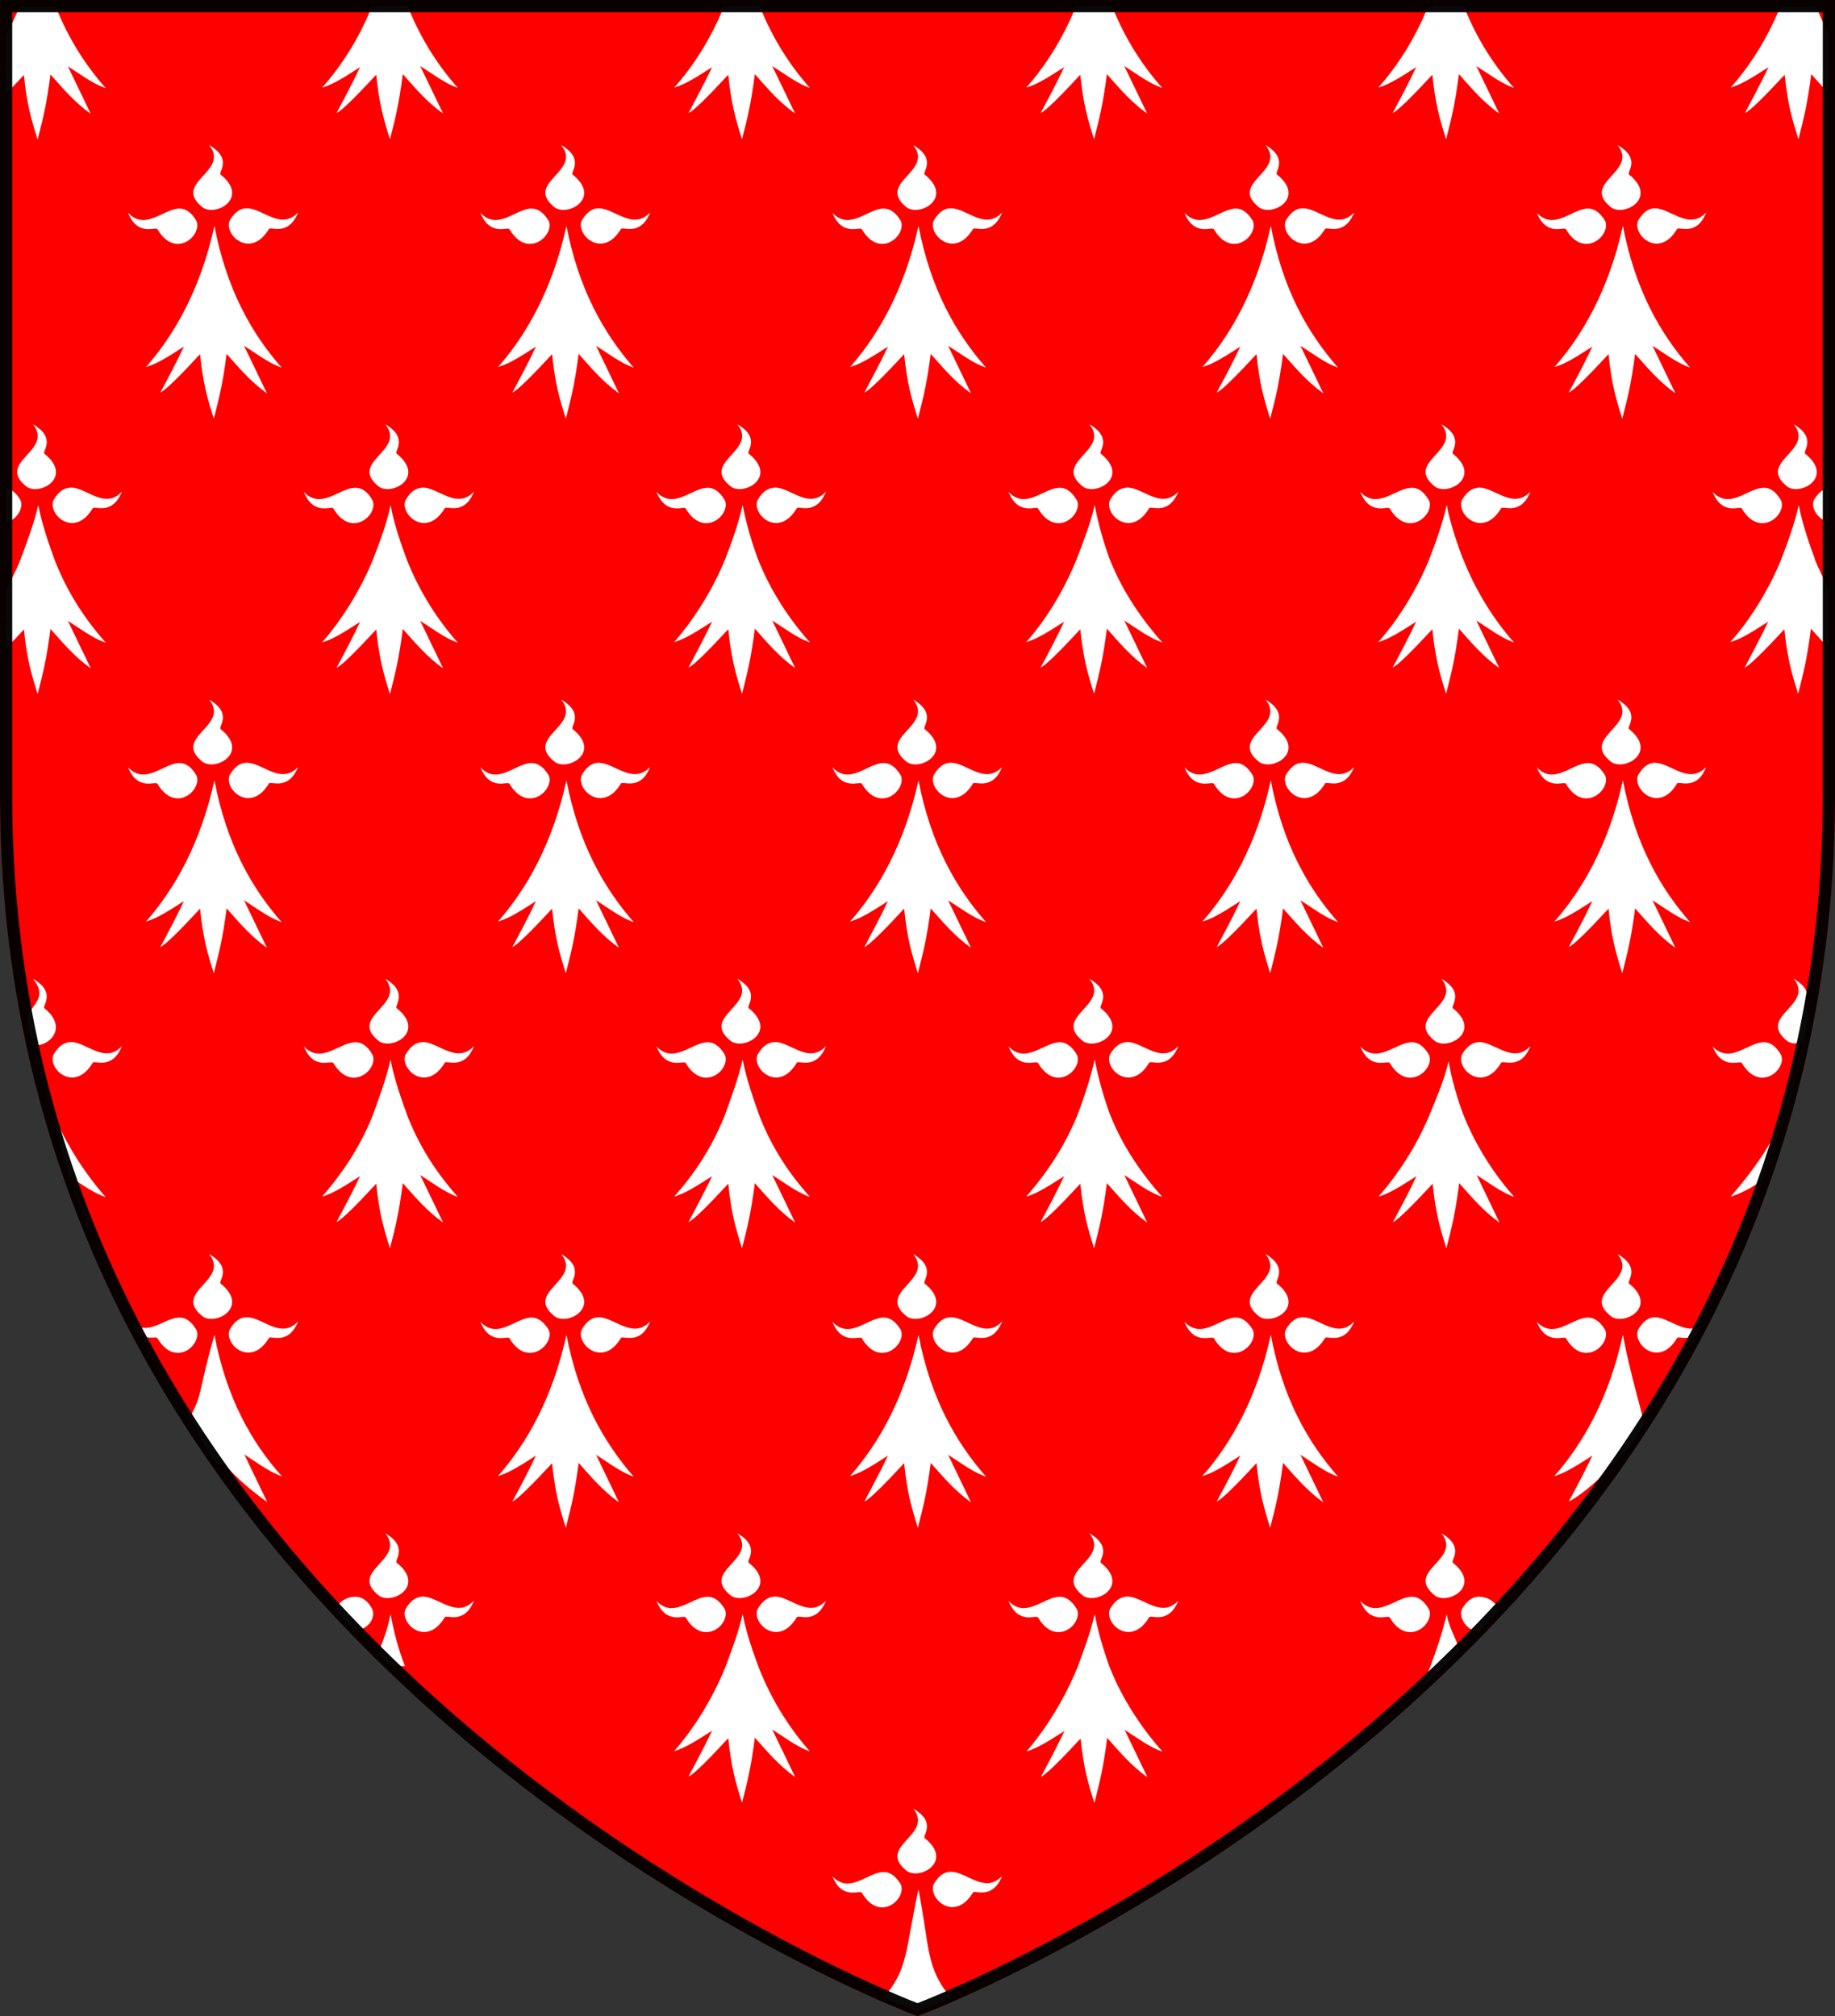 <?xml version="1.0" encoding="UTF-8" standalone="no"?>
<!-- Created with Inkscape (http://www.inkscape.org/) -->

<svg
   xmlns:dc="http://purl.org/dc/elements/1.1/"
   xmlns:cc="http://creativecommons.org/ns#"
   xmlns:rdf="http://www.w3.org/1999/02/22-rdf-syntax-ns#"
   xmlns:svg="http://www.w3.org/2000/svg"
   xmlns="http://www.w3.org/2000/svg"
   xmlns:sodipodi="http://sodipodi.sourceforge.net/DTD/sodipodi-0.dtd"
   xmlns:inkscape="http://www.inkscape.org/namespaces/inkscape"
   width="159.015mm"
   height="174.747mm"
   viewBox="0 0 159.015 174.747"
   version="1.1"
   id="svg5270"
   inkscape:version="0.92.4 (5da689c313, 2019-01-14)"
   sodipodi:docname="Gules ermined argent shield.svg">
  <rect x="0" y="0" width="159.015" height="174.747" fill="#333333" stroke="none"/>
  <defs
     id="defs5264" />
  <sodipodi:namedview
     id="base"
     pagecolor="#ffffff"
     bordercolor="#666666"
     borderopacity="1.0"
     inkscape:pageopacity="0.0"
     inkscape:pageshadow="2"
     inkscape:zoom="0.35"
     inkscape:cx="145.40799"
     inkscape:cy="180.92214"
     inkscape:document-units="mm"
     inkscape:current-layer="layer1"
     showgrid="false"
     fit-margin-top="0"
     fit-margin-left="0"
     fit-margin-right="0"
     fit-margin-bottom="0"
     inkscape:window-width="1387"
     inkscape:window-height="1466"
     inkscape:window-x="2231"
     inkscape:window-y="175"
     inkscape:window-maximized="0" />
  <g
     inkscape:label="Layer 1"
     inkscape:groupmode="layer"
     id="layer1"
     transform="translate(215.976,-21.955)">
    <path
       inkscape:connector-curvature="0"
       style="fill:#ff0000;fill-opacity:1;stroke:none;stroke-width:1.065;stroke-miterlimit:4;stroke-dasharray:none;stroke-opacity:0.964"
       id="path17-3-3-3-8-9"
       d="m -136.468,196.702 c 0,0 79.507,-29.897 79.507,-105.902 v -68.845 h -159.015 v 68.845 c 0,76.006 79.507,105.902 79.507,105.902 z"
       sodipodi:nodetypes="csccsc" />
    <path
       style="fill:#ffffff;fill-opacity:1;stroke:none;stroke-width:0.265;stroke-opacity:0"
       d="m -183.743,22.496 v 0.024 c -1.191,2.907 -2.699,5.208 -4.313,7.024 1.032,-0.291 2.17,-1.066 3.281,-1.768 -0.688,1.453 -1.35,2.689 -2.038,3.972 0.397,-0.145 1.693,-1.429 3.44,-3.318 0.265,2.592 0.635,3.827 1.191,5.595 0.45,-1.768 0.767,-2.955 1.111,-5.644 1.058,1.187 2.064,2.398 3.493,3.415 l -1.984,-4.118 c 1.032,0.654 2.169,1.526 3.254,1.889 -1.693,-1.914 -3.201,-4.215 -4.339,-7.073 z"
       id="path1125-5-0-6-6"
       inkscape:connector-curvature="0" />
    <path
       style="fill:#ffffff;fill-opacity:1;stroke:none;stroke-width:0.265;stroke-opacity:0"
       d="m -153.237,22.496 v 0.024 c -1.191,2.907 -2.699,5.208 -4.313,7.024 1.032,-0.291 2.17,-1.066 3.281,-1.768 -0.688,1.453 -1.376,2.689 -2.037,3.972 0.397,-0.145 1.693,-1.429 3.439,-3.318 0.265,2.592 0.635,3.827 1.191,5.595 0.45,-1.768 0.767,-2.955 1.111,-5.644 1.058,1.187 2.064,2.398 3.493,3.415 l -1.984,-4.118 c 1.032,0.654 2.169,1.526 3.254,1.889 -1.693,-1.914 -3.202,-4.215 -4.339,-7.073 z"
       id="path1123-69-1-4-4"
       inkscape:connector-curvature="0" />
    <path
       style="fill:#ffffff;fill-opacity:1;stroke:none;stroke-width:0.265;stroke-opacity:0"
       d="m -122.73,22.496 c -1.191,2.907 -2.699,5.232 -4.313,7.049 1.032,-0.291 2.17,-1.066 3.281,-1.768 -0.688,1.453 -1.349,2.689 -2.037,3.972 0.397,-0.145 1.693,-1.429 3.439,-3.318 0.265,2.592 0.635,3.827 1.191,5.595 0.45,-1.768 0.767,-2.955 1.111,-5.644 1.058,1.187 2.064,2.398 3.493,3.415 l -1.984,-4.118 c 1.032,0.654 2.17,1.526 3.281,1.889 -1.693,-1.914 -3.202,-4.215 -4.339,-7.073 z"
       id="path1121-1-7-8-3"
       inkscape:connector-curvature="0" />
    <path
       style="fill:#ffffff;fill-opacity:1;stroke:none;stroke-width:0.265;stroke-opacity:0"
       d="m -92.224,22.496 v 0.024 c -1.191,2.907 -2.699,5.208 -4.313,7.024 1.032,-0.291 2.17,-1.066 3.281,-1.768 -0.688,1.453 -1.349,2.689 -2.037,3.972 0.397,-0.145 1.693,-1.429 3.44,-3.318 0.265,2.592 0.635,3.827 1.191,5.595 0.45,-1.768 0.767,-2.955 1.111,-5.644 1.058,1.187 2.064,2.398 3.493,3.415 l -1.984,-4.118 c 1.032,0.654 2.169,1.526 3.254,1.889 -1.693,-1.914 -3.202,-4.215 -4.339,-7.073 z"
       id="path1119-4-2-8-7"
       inkscape:connector-curvature="0" />
    <path
       style="fill:#ffffff;fill-opacity:1;stroke:none;stroke-width:0.265;stroke-opacity:0"
       d="m -58.596,22.496 -3.095,0.024 c -1.191,2.907 -2.699,5.208 -4.313,7.024 1.032,-0.291 2.17,-1.066 3.281,-1.768 -0.688,1.453 -1.376,2.689 -2.037,3.972 0.397,-0.145 1.693,-1.429 3.439,-3.318 0.265,2.592 0.636,3.827 1.191,5.595 0.45,-1.768 0.767,-2.955 1.111,-5.644 0.503,0.557 0.979,1.114 1.508,1.671 v -2.325 l -0.026,-0.048 h 0.026 v -2.81 c -0.397,-0.751 -0.768,-1.55 -1.085,-2.373 z"
       id="path1117-7-7-3-5"
       inkscape:connector-curvature="0" />
    <path
       style="fill:#ffffff;fill-opacity:1;stroke:none;stroke-width:0.265;stroke-opacity:0"
       d="m -214.277,22.52 c -0.37,0.896 -0.767,1.744 -1.19,2.519 v 2.858 c 0.053,-0.049 0.106,-0.073 0.185,-0.121 -0.053,0.121 -0.106,0.242 -0.185,0.363 v 1.962 c 0.476,-0.484 0.979,-1.017 1.561,-1.647 0.265,2.592 0.635,3.827 1.191,5.595 0.45,-1.768 0.767,-2.955 1.111,-5.644 1.058,1.187 2.064,2.398 3.493,3.415 l -1.984,-4.118 c 1.032,0.654 2.169,1.526 3.28,1.89 -1.693,-1.914 -3.202,-4.215 -4.339,-7.073 z"
       id="path1115-9-2-0-6"
       inkscape:connector-curvature="0" />
    <path
       style="fill:#ffffff;fill-opacity:1;stroke:none;stroke-width:0.265;stroke-opacity:0"
       d="m -197.846,34.534 c 1.852,2.325 -3.334,3.246 -0.529,5.426 1.191,0.751 3.995,-0.872 1.534,-2.858 -0.318,-0.17 1.112,-1.332 -1.005,-2.567 z"
       id="path1113-5-7-3-3"
       inkscape:connector-curvature="0" />
    <path
       style="fill:#ffffff;fill-opacity:1;stroke:none;stroke-width:0.265;stroke-opacity:0"
       d="m -167.339,34.534 c 1.852,2.325 -3.334,3.246 -0.529,5.426 1.191,0.751 3.995,-0.872 1.534,-2.858 -0.318,-0.17 1.112,-1.332 -1.005,-2.567 z"
       id="path1111-7-4-0-8"
       inkscape:connector-curvature="0" />
    <path
       style="fill:#ffffff;fill-opacity:1;stroke:none;stroke-width:0.265;stroke-opacity:0"
       d="m -136.833,34.534 c 1.852,2.325 -3.334,3.246 -0.529,5.426 1.191,0.751 3.995,-0.872 1.534,-2.858 -0.318,-0.17 1.112,-1.332 -1.005,-2.567 z"
       id="path1109-9-0-3-3"
       inkscape:connector-curvature="0" />
    <path
       style="fill:#ffffff;fill-opacity:1;stroke:none;stroke-width:0.265;stroke-opacity:0"
       d="m -106.3,34.534 c 1.852,2.325 -3.334,3.246 -0.529,5.426 1.191,0.751 3.995,-0.872 1.534,-2.858 -0.344,-0.17 1.085,-1.332 -1.005,-2.567 z"
       id="path1107-0-2-6-7"
       inkscape:connector-curvature="0" />
    <path
       style="fill:#ffffff;fill-opacity:1;stroke:none;stroke-width:0.265;stroke-opacity:0"
       d="m -75.793,34.534 c 1.852,2.325 -3.334,3.246 -0.529,5.426 1.191,0.751 3.995,-0.872 1.534,-2.858 -0.318,-0.17 1.112,-1.332 -1.005,-2.567 z"
       id="path1105-5-0-3-8"
       inkscape:connector-curvature="0" />
    <path
       style="fill:#ffffff;fill-opacity:1;stroke:none;stroke-width:0.265;stroke-opacity:0"
       d="m -194.724,40.008 c -0.476,0.049 -0.926,0.339 -1.349,1.066 -0.529,1.235 1.799,3.367 3.387,0.751 0.106,-0.315 1.667,0.702 2.54,-1.454 -1.482,1.55 -2.99,-0.291 -4.366,-0.363 z"
       id="path1103-6-7-3-4"
       inkscape:connector-curvature="0" />
    <path
       style="fill:#ffffff;fill-opacity:1;stroke:none;stroke-width:0.265;stroke-opacity:0"
       d="m -164.217,40.008 c -0.476,0.049 -0.926,0.339 -1.349,1.066 -0.529,1.235 1.799,3.367 3.386,0.751 0.106,-0.315 1.693,0.702 2.54,-1.454 -1.482,1.55 -3.016,-0.291 -4.392,-0.363 z"
       id="path1101-4-4-1-1"
       inkscape:connector-curvature="0" />
    <path
       style="fill:#ffffff;fill-opacity:1;stroke:none;stroke-width:0.265;stroke-opacity:0"
       d="m -133.711,40.008 c -0.476,0.049 -0.925,0.339 -1.349,1.066 -0.529,1.235 1.799,3.367 3.386,0.751 0.106,-0.315 1.667,0.702 2.54,-1.454 -1.482,1.55 -2.99,-0.291 -4.366,-0.363 z"
       id="path1099-4-9-1-0"
       inkscape:connector-curvature="0" />
    <path
       style="fill:#ffffff;fill-opacity:1;stroke:none;stroke-width:0.265;stroke-opacity:0"
       d="m -103.204,40.008 c -0.476,0.049 -0.926,0.339 -1.349,1.066 -0.529,1.235 1.799,3.367 3.386,0.751 0.106,-0.315 1.667,0.702 2.54,-1.454 -1.482,1.55 -2.99,-0.291 -4.366,-0.363 z"
       id="path1097-3-3-2-0"
       inkscape:connector-curvature="0" />
    <path
       style="fill:#ffffff;fill-opacity:1;stroke:none;stroke-width:0.265;stroke-opacity:0"
       d="m -72.671,40.008 c -0.476,0.049 -0.926,0.339 -1.349,1.066 -0.529,1.235 1.799,3.367 3.36,0.751 0.106,-0.315 1.693,0.702 2.54,-1.454 -1.482,1.55 -3.016,-0.291 -4.392,-0.363 z"
       id="path1095-2-9-7-3"
       inkscape:connector-curvature="0" />
    <path
       style="fill:#ffffff;fill-opacity:1;stroke:none;stroke-width:0.265;stroke-opacity:0"
       d="m -200.491,40.032 c -1.376,0.073 -2.911,1.938 -4.392,0.363 0.873,2.156 2.434,1.115 2.567,1.454 1.561,2.616 3.889,0.484 3.36,-0.751 -0.476,-0.824 -1.005,-1.09 -1.534,-1.066 z"
       id="path1093-9-0-6-5"
       inkscape:connector-curvature="0" />
    <path
       style="fill:#ffffff;fill-opacity:1;stroke:none;stroke-width:0.265;stroke-opacity:0"
       d="m -169.985,40.032 c -1.376,0.073 -2.884,1.938 -4.366,0.363 0.873,2.156 2.434,1.115 2.539,1.454 1.561,2.616 3.916,0.484 3.387,-0.751 -0.503,-0.824 -1.031,-1.09 -1.561,-1.066 z"
       id="path1091-6-5-9-5"
       inkscape:connector-curvature="0" />
    <path
       style="fill:#ffffff;fill-opacity:1;stroke:none;stroke-width:0.265;stroke-opacity:0"
       d="m -139.479,40.032 c -1.376,0.073 -2.884,1.938 -4.366,0.363 0.873,2.156 2.434,1.115 2.567,1.454 1.561,2.616 3.89,0.484 3.361,-0.751 -0.503,-0.824 -1.006,-1.09 -1.561,-1.066 z"
       id="path1089-5-6-7-8"
       inkscape:connector-curvature="0" />
    <path
       style="fill:#ffffff;fill-opacity:1;stroke:none;stroke-width:0.265;stroke-opacity:0"
       d="m -108.946,40.032 c -1.376,0.073 -2.91,1.938 -4.392,0.363 0.873,2.156 2.434,1.115 2.566,1.454 1.561,2.616 3.889,0.484 3.36,-0.751 -0.503,-0.824 -1.005,-1.09 -1.534,-1.066 z"
       id="path1087-4-0-4-0"
       inkscape:connector-curvature="0" />
    <path
       style="fill:#ffffff;fill-opacity:1;stroke:none;stroke-width:0.265;stroke-opacity:0"
       d="m -78.439,40.032 c -1.376,0.073 -2.884,1.938 -4.366,0.363 0.873,2.156 2.434,1.115 2.539,1.454 1.561,2.616 3.916,0.484 3.387,-0.751 -0.503,-0.824 -1.031,-1.09 -1.561,-1.066 z"
       id="path1085-1-2-4-9"
       inkscape:connector-curvature="0" />
    <path
       style="fill:#ffffff;fill-opacity:1;stroke:none;stroke-width:0.265;stroke-opacity:0"
       d="m -197.396,41.534 c -1.217,5.523 -3.466,9.423 -5.926,12.232 1.032,-0.291 2.169,-1.066 3.28,-1.768 -0.688,1.453 -1.349,2.689 -2.037,3.972 0.397,-0.145 1.693,-1.429 3.44,-3.319 0.265,2.592 0.634,3.827 1.19,5.596 0.45,-1.768 0.768,-2.955 1.112,-5.62 1.058,1.187 2.064,2.398 3.492,3.415 l -1.984,-4.117 c 1.032,0.654 2.17,1.525 3.255,1.889 -2.593,-2.955 -4.763,-6.758 -5.821,-12.28 z"
       id="path1083-0-6-2-4"
       inkscape:connector-curvature="0" />
    <path
       style="fill:#ffffff;fill-opacity:1;stroke:none;stroke-width:0.265;stroke-opacity:0"
       d="m -166.89,41.534 c -1.217,5.523 -3.466,9.423 -5.926,12.232 1.032,-0.291 2.169,-1.066 3.28,-1.768 -0.688,1.453 -1.349,2.689 -2.037,3.972 0.397,-0.145 1.694,-1.429 3.44,-3.319 0.265,2.592 0.634,3.827 1.19,5.596 0.45,-1.768 0.768,-2.955 1.112,-5.62 1.058,1.187 2.064,2.398 3.492,3.415 l -1.984,-4.117 c 1.032,0.654 2.17,1.525 3.255,1.889 -2.566,-2.955 -4.763,-6.758 -5.821,-12.28 z"
       id="path1081-8-3-5-2"
       inkscape:connector-curvature="0" />
    <path
       style="fill:#ffffff;fill-opacity:1;stroke:none;stroke-width:0.265;stroke-opacity:0"
       d="m -136.383,41.534 c -1.217,5.523 -3.466,9.423 -5.926,12.232 1.032,-0.291 2.169,-1.066 3.28,-1.768 -0.688,1.453 -1.376,2.689 -2.037,3.972 0.397,-0.145 1.693,-1.429 3.44,-3.319 0.265,2.592 0.635,3.827 1.191,5.596 0.45,-1.768 0.768,-2.955 1.112,-5.62 1.058,1.187 2.063,2.398 3.492,3.415 l -1.984,-4.117 c 1.032,0.654 2.17,1.525 3.281,1.889 -2.593,-2.955 -4.789,-6.758 -5.848,-12.28 z"
       id="path1079-8-2-0-3"
       inkscape:connector-curvature="0" />
    <path
       style="fill:#ffffff;fill-opacity:1;stroke:none;stroke-width:0.265;stroke-opacity:0"
       d="m -105.85,41.534 c -1.217,5.523 -3.466,9.423 -5.926,12.232 1.032,-0.291 2.169,-1.066 3.28,-1.768 -0.688,1.453 -1.35,2.689 -2.038,3.972 0.397,-0.145 1.694,-1.429 3.44,-3.319 0.265,2.592 0.634,3.827 1.19,5.596 0.45,-1.768 0.768,-2.955 1.112,-5.62 1.058,1.187 2.064,2.398 3.492,3.415 l -1.984,-4.117 c 1.032,0.654 2.17,1.525 3.255,1.889 -2.593,-2.955 -4.789,-6.758 -5.821,-12.28 z"
       id="path1077-9-5-3-3"
       inkscape:connector-curvature="0" />
    <path
       style="fill:#ffffff;fill-opacity:1;stroke:none;stroke-width:0.265;stroke-opacity:0"
       d="m -75.344,41.534 c -1.217,5.523 -3.466,9.423 -5.926,12.232 1.032,-0.291 2.169,-1.066 3.28,-1.768 -0.688,1.453 -1.349,2.689 -2.037,3.972 0.397,-0.145 1.693,-1.429 3.44,-3.319 0.265,2.592 0.635,3.827 1.191,5.596 0.45,-1.768 0.768,-2.955 1.112,-5.62 1.058,1.187 2.064,2.398 3.492,3.415 l -1.984,-4.117 c 1.032,0.654 2.17,1.525 3.255,1.889 -2.593,-2.955 -4.763,-6.758 -5.821,-12.28 z"
       id="path1075-5-0-7-4"
       inkscape:connector-curvature="0" />
    <path
       style="fill:#ffffff;fill-opacity:1;stroke:none;stroke-width:0.265;stroke-opacity:0"
       d="m -213.112,58.732 c 1.852,2.325 -3.334,3.246 -0.529,5.426 1.191,0.751 3.995,-0.872 1.535,-2.858 -0.318,-0.17 1.111,-1.332 -1.006,-2.567 z"
       id="path1073-1-6-8-4"
       inkscape:connector-curvature="0" />
    <path
       style="fill:#ffffff;fill-opacity:1;stroke:none;stroke-width:0.265;stroke-opacity:0"
       d="m -182.579,58.732 c 1.852,2.325 -3.334,3.246 -0.529,5.426 1.191,0.751 3.995,-0.872 1.535,-2.858 -0.344,-0.17 1.085,-1.332 -1.006,-2.567 z"
       id="path1071-6-9-3-3"
       inkscape:connector-curvature="0" />
    <path
       style="fill:#ffffff;fill-opacity:1;stroke:none;stroke-width:0.265;stroke-opacity:0"
       d="m -152.073,58.732 c 1.852,2.325 -3.334,3.246 -0.529,5.426 1.191,0.751 3.995,-0.872 1.535,-2.858 -0.344,-0.17 1.111,-1.332 -1.006,-2.567 z"
       id="path1069-7-4-7-0"
       inkscape:connector-curvature="0" />
    <path
       style="fill:#ffffff;fill-opacity:1;stroke:none;stroke-width:0.265;stroke-opacity:0"
       d="m -121.567,58.732 c 1.852,2.325 -3.334,3.246 -0.529,5.426 1.191,0.751 3.995,-0.872 1.535,-2.858 -0.318,-0.17 1.111,-1.332 -1.006,-2.567 z"
       id="path1067-9-5-8-3"
       inkscape:connector-curvature="0" />
    <path
       style="fill:#ffffff;fill-opacity:1;stroke:none;stroke-width:0.265;stroke-opacity:0"
       d="m -91.06,58.732 c 1.852,2.325 -3.334,3.246 -0.529,5.426 1.191,0.751 3.995,-0.872 1.535,-2.858 -0.318,-0.17 1.111,-1.332 -1.006,-2.567 z"
       id="path1065-7-0-6-4"
       inkscape:connector-curvature="0" />
    <path
       style="fill:#ffffff;fill-opacity:1;stroke:none;stroke-width:0.265;stroke-opacity:0"
       d="m -60.527,58.732 c 1.852,2.325 -3.334,3.246 -0.529,5.426 1.191,0.751 3.995,-0.872 1.535,-2.858 -0.344,-0.17 1.085,-1.332 -1.006,-2.567 z"
       id="path1063-2-8-8-9"
       inkscape:connector-curvature="0" />
    <path
       style="fill:#ffffff;fill-opacity:1;stroke:none;stroke-width:0.265;stroke-opacity:0"
       d="m -209.778,64.206 c -0.079,0 -0.133,0 -0.212,0.024 -0.476,0.049 -0.926,0.339 -1.349,1.066 -0.529,1.235 1.799,3.367 3.387,0.727 0.106,-0.315 1.667,0.703 2.54,-1.453 -1.482,1.55 -2.99,-0.291 -4.366,-0.363 z"
       id="path1061-8-3-3-9"
       inkscape:connector-curvature="0" />
    <path
       style="fill:#ffffff;fill-opacity:1;stroke:none;stroke-width:0.265;stroke-opacity:0"
       d="m -179.298,64.206 c -0.053,0 -0.106,0 -0.185,0.024 -0.476,0.049 -0.926,0.339 -1.35,1.066 -0.529,1.235 1.799,3.367 3.387,0.727 0.106,-0.315 1.693,0.703 2.54,-1.453 -1.482,1.55 -3.016,-0.291 -4.392,-0.363 z"
       id="path1059-5-1-6-6"
       inkscape:connector-curvature="0" />
    <path
       style="fill:#ffffff;fill-opacity:1;stroke:none;stroke-width:0.265;stroke-opacity:0"
       d="m -148.765,64.206 c -0.053,0 -0.132,0 -0.211,0.024 -0.476,0.049 -0.926,0.339 -1.35,1.066 -0.529,1.235 1.799,3.367 3.387,0.727 0.106,-0.315 1.667,0.703 2.54,-1.453 -1.482,1.55 -2.99,-0.291 -4.366,-0.363 z"
       id="path1057-12-0-3-7"
       inkscape:connector-curvature="0" />
    <path
       style="fill:#ffffff;fill-opacity:1;stroke:none;stroke-width:0.265;stroke-opacity:0"
       d="m -118.232,64.206 c -0.079,0 -0.159,0 -0.212,0.024 -0.476,0.049 -0.926,0.339 -1.349,1.066 -0.529,1.235 1.799,3.367 3.387,0.727 0.106,-0.315 1.667,0.703 2.54,-1.453 -1.482,1.55 -2.99,-0.291 -4.366,-0.363 z"
       id="path1055-0-7-5-7"
       inkscape:connector-curvature="0" />
    <path
       style="fill:#ffffff;fill-opacity:1;stroke:none;stroke-width:0.265;stroke-opacity:0"
       d="m -87.753,64.206 c -0.053,0 -0.106,0 -0.185,0.024 -0.476,0.049 -0.926,0.339 -1.35,1.066 -0.529,1.235 1.799,3.367 3.387,0.727 0.106,-0.315 1.693,0.703 2.54,-1.453 -1.482,1.55 -3.016,-0.291 -4.392,-0.363 z"
       id="path1053-6-5-9-0"
       inkscape:connector-curvature="0" />
    <path
       style="fill:#ffffff;fill-opacity:1;stroke:none;stroke-width:0.265;stroke-opacity:0"
       d="m -185.252,64.23 c -1.376,0.073 -2.91,1.914 -4.392,0.364 0.873,2.156 2.434,1.114 2.566,1.453 1.561,2.616 3.916,0.508 3.386,-0.727 -0.476,-0.848 -1.005,-1.114 -1.561,-1.09 z"
       id="path1051-1-7-2-7"
       inkscape:connector-curvature="0" />
    <path
       style="fill:#ffffff;fill-opacity:1;stroke:none;stroke-width:0.265;stroke-opacity:0"
       d="m -154.719,64.23 c -1.376,0.073 -2.884,1.914 -4.366,0.364 0.873,2.156 2.434,1.114 2.54,1.453 1.561,2.616 3.916,0.508 3.386,-0.727 -0.503,-0.848 -1.031,-1.114 -1.561,-1.09 z"
       id="path1049-1-2-8-1"
       inkscape:connector-curvature="0" />
    <path
       style="fill:#ffffff;fill-opacity:1;stroke:none;stroke-width:0.265;stroke-opacity:0"
       d="m -124.212,64.23 c -1.376,0.073 -2.884,1.914 -4.366,0.364 0.873,2.156 2.434,1.114 2.567,1.453 1.561,2.616 3.89,0.508 3.361,-0.727 -0.503,-0.848 -1.033,-1.114 -1.562,-1.09 z"
       id="path1047-8-4-1-8"
       inkscape:connector-curvature="0" />
    <path
       style="fill:#ffffff;fill-opacity:1;stroke:none;stroke-width:0.265;stroke-opacity:0"
       d="m -93.706,64.23 c -1.376,0.073 -2.91,1.914 -4.392,0.364 0.873,2.156 2.434,1.114 2.566,1.453 1.561,2.616 3.916,0.508 3.387,-0.727 -0.503,-0.848 -1.006,-1.114 -1.561,-1.09 z"
       id="path1045-1-9-1-0"
       inkscape:connector-curvature="0" />
    <path
       style="fill:#ffffff;fill-opacity:1;stroke:none;stroke-width:0.265;stroke-opacity:0"
       d="m -63.2,64.23 c -1.376,0.073 -2.883,1.914 -4.365,0.364 0.873,2.156 2.434,1.114 2.54,1.453 1.561,2.616 3.916,0.508 3.387,-0.727 -0.503,-0.848 -1.006,-1.114 -1.562,-1.09 z"
       id="path1043-0-1-1-1"
       inkscape:connector-curvature="0" />
    <path
       style="fill:#ffffff;fill-opacity:1;stroke:none;stroke-width:0.265;stroke-opacity:0"
       d="m -57.51,64.23 c -0.423,0.073 -0.847,0.363 -1.27,1.041 -0.317,0.702 0.344,1.72 1.27,1.938 z"
       id="path1041-6-4-4-8"
       inkscape:connector-curvature="0" />
    <path
       style="fill:#ffffff;fill-opacity:1;stroke:none;stroke-width:0.265;stroke-opacity:0"
       d="m -215.467,64.254 v 3.003 c 0.9,-0.218 1.561,-1.235 1.27,-1.938 -0.397,-0.702 -0.846,-0.993 -1.27,-1.066 z"
       id="path1039-81-6-0-3"
       inkscape:connector-curvature="0" />
    <path
       style="fill:#ffffff;fill-opacity:1;stroke:none;stroke-width:0.265;stroke-opacity:0"
       d="m -212.662,65.732 c -0.37,1.647 -1.085,3.488 -1.588,4.845 -0.37,0.896 -0.793,1.746 -1.216,2.521 v 2.858 c 0.053,-0.049 0.106,-0.073 0.185,-0.121 -0.053,0.121 -0.106,0.242 -0.185,0.363 v 1.962 c 0.476,-0.484 0.979,-1.018 1.561,-1.647 0.265,2.592 0.635,3.827 1.191,5.596 0.45,-1.768 0.767,-2.955 1.111,-5.644 1.058,1.187 2.064,2.398 3.493,3.415 l -1.984,-4.118 c 1.032,0.654 2.169,1.526 3.28,1.89 -1.693,-1.914 -3.254,-4.193 -4.392,-7.075 -0.503,-1.356 -1.138,-3.198 -1.455,-4.845 z"
       id="path1037-1-1-5-1"
       inkscape:connector-curvature="0" />
    <path
       style="fill:#ffffff;fill-opacity:1;stroke:none;stroke-width:0.265;stroke-opacity:0"
       d="m -182.129,65.732 c -0.344,1.623 -0.979,3.318 -1.508,4.675 -1.191,2.907 -2.831,5.38 -4.419,7.221 1.032,-0.291 2.17,-1.066 3.281,-1.769 -0.688,1.453 -1.35,2.689 -2.038,3.973 0.397,-0.145 1.693,-1.429 3.44,-3.319 0.265,2.592 0.635,3.827 1.191,5.596 0.45,-1.768 0.767,-2.955 1.111,-5.644 1.058,1.187 2.064,2.398 3.493,3.415 l -1.984,-4.118 c 1.032,0.654 2.169,1.526 3.254,1.89 -1.693,-1.914 -3.281,-4.314 -4.418,-7.196 -0.503,-1.381 -1.111,-3.077 -1.402,-4.724 z"
       id="path1035-7-2-5-3"
       inkscape:connector-curvature="0" />
    <path
       style="fill:#ffffff;fill-opacity:1;stroke:none;stroke-width:0.265;stroke-opacity:0"
       d="m -151.623,65.732 c -0.37,1.647 -0.979,3.318 -1.508,4.675 -1.191,2.907 -2.831,5.356 -4.418,7.196 1.032,-0.291 2.17,-1.066 3.281,-1.768 -0.688,1.453 -1.376,2.689 -2.037,3.972 0.397,-0.145 1.693,-1.429 3.439,-3.318 0.265,2.592 0.635,3.827 1.191,5.595 0.45,-1.768 0.767,-2.955 1.111,-5.644 1.058,1.187 2.064,2.398 3.493,3.415 l -1.984,-4.118 c 1.032,0.654 2.169,1.526 3.254,1.89 -1.693,-1.914 -3.36,-4.338 -4.498,-7.221 -0.503,-1.356 -1.005,-3.028 -1.323,-4.675 z"
       id="path1033-3-9-3-1"
       inkscape:connector-curvature="0" />
    <path
       style="fill:#ffffff;fill-opacity:1;stroke:none;stroke-width:0.265;stroke-opacity:0"
       d="m -121.116,65.732 c -0.37,1.647 -1.058,3.367 -1.587,4.748 -1.191,2.907 -2.752,5.306 -4.339,7.123 1.032,-0.291 2.17,-1.066 3.281,-1.768 -0.688,1.453 -1.349,2.689 -2.037,3.972 0.397,-0.145 1.693,-1.429 3.439,-3.318 0.265,2.592 0.635,3.827 1.191,5.595 0.45,-1.768 0.767,-2.955 1.111,-5.644 1.058,1.187 2.064,2.398 3.493,3.415 l -1.984,-4.118 c 1.032,0.654 2.17,1.526 3.281,1.89 -1.693,-1.914 -3.413,-4.338 -4.551,-7.221 -0.503,-1.356 -0.979,-3.028 -1.296,-4.675 z"
       id="path1031-6-0-6-5"
       inkscape:connector-curvature="0" />
    <path
       style="fill:#ffffff;fill-opacity:1;stroke:none;stroke-width:0.265;stroke-opacity:0"
       d="m -90.61,65.732 c -0.37,1.647 -0.979,3.318 -1.508,4.675 h 0.006 c -1.189,2.887 -2.82,5.39 -4.425,7.196 1.032,-0.291 2.17,-1.066 3.281,-1.768 -0.688,1.453 -1.349,2.689 -2.037,3.972 0.397,-0.145 1.693,-1.429 3.44,-3.318 0.265,2.592 0.635,3.827 1.191,5.595 0.45,-1.768 0.767,-2.955 1.111,-5.644 1.058,1.187 2.064,2.398 3.493,3.415 l -1.984,-4.118 c 1.032,0.654 2.169,1.526 3.254,1.89 -1.693,-1.914 -3.281,-4.384 -4.418,-7.267 h -0.016 c -0.499,-1.349 -1.071,-2.999 -1.385,-4.629 z"
       id="path1029-0-7-7-6"
       inkscape:connector-curvature="0" />
    <path
       style="fill:#ffffff;fill-opacity:1;stroke:none;stroke-width:0.265;stroke-opacity:0"
       d="m -60.104,65.732 c -0.37,1.647 -0.979,3.318 -1.508,4.675 h 0.006 c -1.189,2.887 -2.819,5.39 -4.425,7.196 1.032,-0.291 2.17,-1.066 3.281,-1.768 -0.688,1.453 -1.376,2.689 -2.037,3.972 0.397,-0.145 1.693,-1.429 3.439,-3.318 0.265,2.592 0.636,3.827 1.191,5.595 0.45,-1.768 0.767,-2.955 1.111,-5.644 0.503,0.557 0.979,1.114 1.508,1.671 v -2.325 l -0.027,-0.049 h 0.027 v -2.81 c -0.386,-0.731 -0.846,-1.689 -1.188,-2.521 h 0.023 c -0.503,-1.356 -1.084,-3.028 -1.402,-4.675 z"
       id="path1027-0-9-9-8"
       inkscape:connector-curvature="0" />
    <path
       style="fill:#ffffff;fill-opacity:1;stroke:none;stroke-width:0.265;stroke-opacity:0"
       d="m -197.846,82.592 c 1.852,2.325 -3.334,3.246 -0.529,5.426 1.191,0.751 3.995,-0.872 1.534,-2.858 -0.318,-0.17 1.112,-1.333 -1.005,-2.568 z"
       id="path1025-3-8-3-6"
       inkscape:connector-curvature="0" />
    <path
       style="fill:#ffffff;fill-opacity:1;stroke:none;stroke-width:0.265;stroke-opacity:0"
       d="m -167.339,82.592 c 1.852,2.325 -3.334,3.246 -0.529,5.426 1.191,0.751 3.995,-0.872 1.534,-2.858 -0.318,-0.17 1.112,-1.333 -1.005,-2.568 z"
       id="path1023-61-0-4-9"
       inkscape:connector-curvature="0" />
    <path
       style="fill:#ffffff;fill-opacity:1;stroke:none;stroke-width:0.265;stroke-opacity:0"
       d="m -136.833,82.592 c 1.852,2.325 -3.334,3.246 -0.529,5.426 1.191,0.751 3.995,-0.872 1.534,-2.858 -0.318,-0.17 1.112,-1.333 -1.005,-2.568 z"
       id="path1021-4-7-5-4"
       inkscape:connector-curvature="0" />
    <path
       style="fill:#ffffff;fill-opacity:1;stroke:none;stroke-width:0.265;stroke-opacity:0"
       d="m -106.3,82.592 c 1.852,2.325 -3.334,3.246 -0.529,5.426 1.191,0.751 3.995,-0.872 1.534,-2.858 -0.344,-0.17 1.085,-1.333 -1.005,-2.568 z"
       id="path1019-1-6-2-7"
       inkscape:connector-curvature="0" />
    <path
       style="fill:#ffffff;fill-opacity:1;stroke:none;stroke-width:0.265;stroke-opacity:0"
       d="m -75.793,82.592 c 1.852,2.325 -3.334,3.246 -0.529,5.426 1.191,0.751 3.995,-0.872 1.534,-2.858 -0.318,-0.17 1.112,-1.333 -1.005,-2.568 z"
       id="path1017-8-8-5-2"
       inkscape:connector-curvature="0" />
    <path
       style="fill:#ffffff;fill-opacity:1;stroke:none;stroke-width:0.265;stroke-opacity:0"
       d="m -194.724,88.066 c -0.476,0.049 -0.926,0.339 -1.349,1.066 -0.529,1.235 1.799,3.367 3.387,0.751 0.106,-0.315 1.667,0.702 2.54,-1.454 -1.482,1.55 -2.99,-0.291 -4.366,-0.363 z"
       id="path1015-0-3-0-2"
       inkscape:connector-curvature="0" />
    <path
       style="fill:#ffffff;fill-opacity:1;stroke:none;stroke-width:0.265;stroke-opacity:0"
       d="m -164.217,88.066 c -0.476,0.049 -0.926,0.339 -1.349,1.066 -0.529,1.235 1.799,3.367 3.386,0.751 0.106,-0.315 1.693,0.702 2.54,-1.454 -1.482,1.55 -3.016,-0.291 -4.392,-0.363 z"
       id="path1013-0-6-4-0"
       inkscape:connector-curvature="0" />
    <path
       style="fill:#ffffff;fill-opacity:1;stroke:none;stroke-width:0.265;stroke-opacity:0"
       d="m -133.711,88.066 c -0.476,0.049 -0.925,0.339 -1.349,1.066 -0.529,1.235 1.799,3.367 3.386,0.751 0.106,-0.315 1.667,0.702 2.54,-1.454 -1.482,1.55 -2.99,-0.291 -4.366,-0.363 z"
       id="path1011-0-2-5-1"
       inkscape:connector-curvature="0" />
    <path
       style="fill:#ffffff;fill-opacity:1;stroke:none;stroke-width:0.265;stroke-opacity:0"
       d="m -103.204,88.066 c -0.476,0.049 -0.926,0.339 -1.349,1.066 -0.529,1.235 1.799,3.367 3.386,0.751 0.106,-0.315 1.667,0.702 2.54,-1.454 -1.482,1.55 -2.99,-0.291 -4.366,-0.363 z"
       id="path1009-7-1-5-7"
       inkscape:connector-curvature="0" />
    <path
       style="fill:#ffffff;fill-opacity:1;stroke:none;stroke-width:0.265;stroke-opacity:0"
       d="m -72.671,88.066 c -0.476,0.049 -0.926,0.339 -1.349,1.066 -0.529,1.235 1.799,3.367 3.36,0.751 0.106,-0.315 1.693,0.702 2.54,-1.454 -1.482,1.55 -3.016,-0.291 -4.392,-0.363 z"
       id="path1007-3-7-6-5"
       inkscape:connector-curvature="0" />
    <path
       style="fill:#ffffff;fill-opacity:1;stroke:none;stroke-width:0.265;stroke-opacity:0"
       d="m -200.491,88.09 c -1.376,0.073 -2.911,1.938 -4.392,0.363 0.873,2.156 2.434,1.115 2.567,1.454 1.561,2.616 3.889,0.484 3.36,-0.751 -0.476,-0.824 -1.005,-1.09 -1.534,-1.066 z"
       id="path1005-44-6-4-9"
       inkscape:connector-curvature="0" />
    <path
       style="fill:#ffffff;fill-opacity:1;stroke:none;stroke-width:0.265;stroke-opacity:0"
       d="m -169.985,88.09 c -1.376,0.073 -2.884,1.938 -4.366,0.363 0.873,2.156 2.434,1.115 2.539,1.454 1.561,2.616 3.916,0.484 3.387,-0.751 -0.503,-0.824 -1.031,-1.09 -1.561,-1.066 z"
       id="path1003-1-3-7-9"
       inkscape:connector-curvature="0" />
    <path
       style="fill:#ffffff;fill-opacity:1;stroke:none;stroke-width:0.265;stroke-opacity:0"
       d="m -139.479,88.09 c -1.376,0.073 -2.884,1.938 -4.366,0.363 0.873,2.156 2.434,1.115 2.567,1.454 1.561,2.616 3.89,0.484 3.361,-0.751 -0.503,-0.824 -1.006,-1.09 -1.561,-1.066 z"
       id="path1001-6-1-1-6"
       inkscape:connector-curvature="0" />
    <path
       style="fill:#ffffff;fill-opacity:1;stroke:none;stroke-width:0.265;stroke-opacity:0"
       d="m -108.946,88.09 c -1.376,0.073 -2.91,1.938 -4.392,0.363 0.873,2.156 2.434,1.115 2.566,1.454 1.561,2.616 3.889,0.484 3.36,-0.751 -0.503,-0.824 -1.005,-1.09 -1.534,-1.066 z"
       id="path999-27-3-9-3"
       inkscape:connector-curvature="0" />
    <path
       style="fill:#ffffff;fill-opacity:1;stroke:none;stroke-width:0.265;stroke-opacity:0"
       d="m -78.439,88.09 c -1.376,0.073 -2.884,1.938 -4.366,0.363 0.873,2.156 2.434,1.115 2.539,1.454 1.561,2.616 3.916,0.484 3.387,-0.751 -0.503,-0.824 -1.031,-1.09 -1.561,-1.066 z"
       id="path997-8-2-4-7"
       inkscape:connector-curvature="0" />
    <path
       style="fill:#ffffff;fill-opacity:1;stroke:none;stroke-width:0.265;stroke-opacity:0"
       d="m -197.396,89.592 c -1.217,5.523 -3.466,9.422 -5.926,12.232 1.032,-0.291 2.169,-1.065 3.28,-1.768 -0.688,1.453 -1.349,2.689 -2.037,3.972 0.397,-0.145 1.693,-1.429 3.44,-3.319 0.265,2.592 0.634,3.827 1.19,5.596 0.45,-1.768 0.768,-2.955 1.112,-5.62 1.058,1.187 2.064,2.398 3.492,3.415 l -1.984,-4.117 c 1.032,0.654 2.17,1.525 3.255,1.889 -2.593,-2.955 -4.763,-6.758 -5.821,-12.28 z"
       id="path995-3-8-8-0"
       inkscape:connector-curvature="0" />
    <path
       style="fill:#ffffff;fill-opacity:1;stroke:none;stroke-width:0.265;stroke-opacity:0"
       d="m -166.89,89.592 c -1.217,5.523 -3.466,9.422 -5.926,12.232 1.032,-0.291 2.169,-1.065 3.28,-1.768 -0.688,1.453 -1.349,2.689 -2.037,3.972 0.397,-0.145 1.694,-1.429 3.44,-3.319 0.265,2.592 0.634,3.827 1.19,5.596 0.45,-1.768 0.768,-2.955 1.112,-5.62 1.058,1.187 2.064,2.398 3.492,3.415 l -1.984,-4.117 c 1.032,0.654 2.17,1.525 3.255,1.889 -2.566,-2.955 -4.763,-6.758 -5.821,-12.28 z"
       id="path993-2-5-9-5"
       inkscape:connector-curvature="0" />
    <path
       style="fill:#ffffff;fill-opacity:1;stroke:none;stroke-width:0.265;stroke-opacity:0"
       d="m -136.383,89.592 c -1.217,5.523 -3.466,9.422 -5.926,12.232 1.032,-0.291 2.169,-1.065 3.28,-1.768 -0.688,1.453 -1.376,2.689 -2.037,3.972 0.397,-0.145 1.693,-1.429 3.44,-3.319 0.265,2.592 0.635,3.827 1.191,5.596 0.45,-1.768 0.768,-2.955 1.112,-5.62 1.058,1.187 2.063,2.398 3.492,3.415 l -1.984,-4.117 c 1.032,0.654 2.17,1.525 3.281,1.889 -2.593,-2.955 -4.789,-6.758 -5.848,-12.28 z"
       id="path991-7-2-0-5"
       inkscape:connector-curvature="0" />
    <path
       style="fill:#ffffff;fill-opacity:1;stroke:none;stroke-width:0.265;stroke-opacity:0"
       d="m -105.85,89.592 c -1.217,5.523 -3.466,9.422 -5.926,12.232 1.032,-0.291 2.169,-1.065 3.28,-1.768 -0.688,1.453 -1.35,2.689 -2.038,3.972 0.397,-0.145 1.694,-1.429 3.44,-3.319 0.265,2.592 0.634,3.827 1.19,5.596 0.45,-1.768 0.768,-2.955 1.112,-5.62 1.058,1.187 2.064,2.398 3.492,3.415 l -1.984,-4.117 c 1.032,0.654 2.17,1.525 3.255,1.889 -2.593,-2.955 -4.789,-6.758 -5.821,-12.28 z"
       id="path989-1-4-2-3"
       inkscape:connector-curvature="0" />
    <path
       style="fill:#ffffff;fill-opacity:1;stroke:none;stroke-width:0.265;stroke-opacity:0"
       d="m -75.344,89.592 c -1.217,5.523 -3.466,9.422 -5.926,12.232 1.032,-0.291 2.169,-1.065 3.28,-1.768 -0.688,1.453 -1.349,2.689 -2.037,3.972 0.397,-0.145 1.693,-1.429 3.44,-3.319 0.265,2.592 0.635,3.827 1.191,5.596 0.45,-1.768 0.768,-2.955 1.112,-5.62 1.058,1.187 2.064,2.398 3.492,3.415 l -1.984,-4.117 c 1.032,0.654 2.17,1.525 3.255,1.889 -2.593,-2.955 -4.763,-6.758 -5.821,-12.28 z"
       id="path987-1-6-2-2"
       inkscape:connector-curvature="0" />
    <path
       style="fill:#ffffff;fill-opacity:1;stroke:none;stroke-width:0.265;stroke-opacity:0"
       d="m -213.112,106.789 c 1.33,1.67 -0.096,2.116 -0.555,3.446 0.146,0.762 0.297,1.52 0.459,2.27 1.213,0.367 3.317,-1.34 1.101,-3.149 -0.318,-0.17 1.111,-1.332 -1.006,-2.568 z"
       id="path985-4-4-2-6"
       inkscape:connector-curvature="0" />
    <path
       style="fill:#ffffff;fill-opacity:1;stroke:none;stroke-width:0.265;stroke-opacity:0"
       d="m -182.579,106.789 c 1.852,2.325 -3.334,3.246 -0.529,5.426 1.191,0.751 3.995,-0.872 1.535,-2.858 -0.344,-0.17 1.085,-1.332 -1.006,-2.568 z"
       id="path983-9-6-9-9"
       inkscape:connector-curvature="0" />
    <path
       style="fill:#ffffff;fill-opacity:1;stroke:none;stroke-width:0.265;stroke-opacity:0"
       d="m -152.073,106.789 c 1.852,2.325 -3.334,3.246 -0.529,5.426 1.191,0.751 3.995,-0.872 1.535,-2.858 -0.344,-0.17 1.111,-1.332 -1.006,-2.568 z"
       id="path981-8-5-0-3"
       inkscape:connector-curvature="0" />
    <path
       style="fill:#ffffff;fill-opacity:1;stroke:none;stroke-width:0.265;stroke-opacity:0"
       d="m -121.567,106.789 c 1.852,2.325 -3.334,3.246 -0.529,5.426 1.191,0.751 3.995,-0.872 1.535,-2.858 -0.318,-0.17 1.111,-1.332 -1.006,-2.568 z"
       id="path979-5-6-3-3"
       inkscape:connector-curvature="0" />
    <path
       style="fill:#ffffff;fill-opacity:1;stroke:none;stroke-width:0.265;stroke-opacity:0"
       d="m -91.06,106.789 c 1.852,2.325 -3.334,3.246 -0.529,5.426 1.191,0.751 3.995,-0.872 1.535,-2.858 -0.318,-0.17 1.111,-1.332 -1.006,-2.568 z"
       id="path977-4-2-5-8"
       inkscape:connector-curvature="0" />
    <path
       style="fill:#ffffff;fill-opacity:1;stroke:none;stroke-width:0.265;stroke-opacity:0"
       d="m -60.527,106.789 c 1.852,2.325 -3.334,3.246 -0.529,5.426 0.435,0.275 0.954,0.197 1.367,-0.095 0.164,-0.772 0.319,-1.55 0.465,-2.335 -0.079,-0.143 -0.176,-0.286 -0.297,-0.429 -0.344,-0.17 1.085,-1.332 -1.006,-2.568 z"
       id="path975-3-4-1-6"
       inkscape:connector-curvature="0" />
    <path
       style="fill:#ffffff;fill-opacity:1;stroke:none;stroke-width:0.265;stroke-opacity:0"
       d="m -209.778,112.264 c -0.079,0 -0.133,5e-5 -0.212,0.024 -0.476,0.048 -0.926,0.339 -1.349,1.066 -0.529,1.235 1.799,3.367 3.387,0.727 0.106,-0.315 1.667,0.703 2.54,-1.453 -1.482,1.55 -2.99,-0.291 -4.366,-0.364 z"
       id="path973-4-5-6-5"
       inkscape:connector-curvature="0" />
    <path
       style="fill:#ffffff;fill-opacity:1;stroke:none;stroke-width:0.265;stroke-opacity:0"
       d="m -179.298,112.264 c -0.053,0 -0.106,5e-5 -0.185,0.024 -0.476,0.048 -0.926,0.339 -1.35,1.066 -0.529,1.235 1.799,3.367 3.387,0.727 0.106,-0.315 1.693,0.703 2.54,-1.453 -1.482,1.55 -3.016,-0.291 -4.392,-0.364 z"
       id="path971-9-0-9-9"
       inkscape:connector-curvature="0" />
    <path
       style="fill:#ffffff;fill-opacity:1;stroke:none;stroke-width:0.265;stroke-opacity:0"
       d="m -148.765,112.264 c -0.053,0 -0.132,5e-5 -0.211,0.024 -0.476,0.048 -0.926,0.339 -1.35,1.066 -0.529,1.235 1.799,3.367 3.387,0.727 0.106,-0.315 1.667,0.703 2.54,-1.453 -1.482,1.55 -2.99,-0.291 -4.366,-0.364 z"
       id="path969-7-0-3-4"
       inkscape:connector-curvature="0" />
    <path
       style="fill:#ffffff;fill-opacity:1;stroke:none;stroke-width:0.265;stroke-opacity:0"
       d="m -118.232,112.264 c -0.079,0 -0.159,5e-5 -0.212,0.024 -0.476,0.048 -0.926,0.339 -1.349,1.066 -0.529,1.235 1.799,3.367 3.387,0.727 0.106,-0.315 1.667,0.703 2.54,-1.453 -1.482,1.55 -2.99,-0.291 -4.366,-0.364 z"
       id="path967-7-0-5-5"
       inkscape:connector-curvature="0" />
    <path
       style="fill:#ffffff;fill-opacity:1;stroke:none;stroke-width:0.265;stroke-opacity:0"
       d="m -87.753,112.264 c -0.053,0 -0.106,5e-5 -0.185,0.024 -0.476,0.048 -0.926,0.339 -1.35,1.066 -0.529,1.235 1.799,3.367 3.387,0.727 0.106,-0.315 1.693,0.703 2.54,-1.453 -1.482,1.55 -3.016,-0.291 -4.392,-0.364 z"
       id="path965-1-5-7-3"
       inkscape:connector-curvature="0" />
    <path
       style="fill:#ffffff;fill-opacity:1;stroke:none;stroke-width:0.265;stroke-opacity:0"
       d="m -185.252,112.288 c -1.376,0.073 -2.91,1.913 -4.392,0.363 0.873,2.156 2.434,1.114 2.566,1.453 1.561,2.616 3.916,0.509 3.386,-0.727 -0.476,-0.848 -1.005,-1.114 -1.561,-1.09 z"
       id="path963-1-9-0-8"
       inkscape:connector-curvature="0" />
    <path
       style="fill:#ffffff;fill-opacity:1;stroke:none;stroke-width:0.265;stroke-opacity:0"
       d="m -154.719,112.288 c -1.376,0.073 -2.884,1.913 -4.366,0.363 0.873,2.156 2.434,1.114 2.54,1.453 1.561,2.616 3.916,0.509 3.386,-0.727 -0.503,-0.848 -1.031,-1.114 -1.561,-1.09 z"
       id="path961-0-0-7-2"
       inkscape:connector-curvature="0" />
    <path
       style="fill:#ffffff;fill-opacity:1;stroke:none;stroke-width:0.265;stroke-opacity:0"
       d="m -124.212,112.288 c -1.376,0.073 -2.884,1.913 -4.366,0.363 0.873,2.156 2.434,1.114 2.567,1.453 1.561,2.616 3.89,0.509 3.361,-0.727 -0.503,-0.848 -1.033,-1.114 -1.562,-1.09 z"
       id="path959-7-0-1-9"
       inkscape:connector-curvature="0" />
    <path
       style="fill:#ffffff;fill-opacity:1;stroke:none;stroke-width:0.265;stroke-opacity:0"
       d="m -93.706,112.288 c -1.376,0.073 -2.91,1.913 -4.392,0.363 0.873,2.156 2.434,1.114 2.566,1.453 1.561,2.616 3.916,0.509 3.387,-0.727 -0.503,-0.848 -1.006,-1.114 -1.561,-1.09 z"
       id="path957-3-3-9-7"
       inkscape:connector-curvature="0" />
    <path
       style="fill:#ffffff;fill-opacity:1;stroke:none;stroke-width:0.265;stroke-opacity:0"
       d="m -63.2,112.288 c -1.376,0.073 -2.883,1.913 -4.365,0.363 0.873,2.156 2.434,1.114 2.54,1.453 1.561,2.616 3.916,0.509 3.387,-0.727 -0.503,-0.848 -1.006,-1.114 -1.562,-1.09 z"
       id="path955-6-0-8-2"
       inkscape:connector-curvature="0" />
    <path
       style="fill:#ffffff;fill-opacity:1;stroke:none;stroke-width:0.265;stroke-opacity:0"
       d="m -212.662,113.79 c 0.318,1.647 0.741,3.149 1.243,4.505 z"
       id="path953-0-0-7-1"
       inkscape:connector-curvature="0" />
    <path
       style="fill:#ffffff;fill-opacity:1;stroke:none;stroke-width:0.265;stroke-opacity:0"
       d="m -211.419,118.295 c -0.016,0 0.647,2.966 1.478,5.627 0.991,0.641 2.069,1.442 3.125,1.788 -1.693,-1.914 -3.466,-4.556 -4.604,-7.414 z"
       id="path951-2-1-3-6"
       inkscape:connector-curvature="0" />
    <path
       style="fill:#ffffff;fill-opacity:1;stroke:none;stroke-width:0.265;stroke-opacity:0"
       d="m -209.94,123.921 c -0.026,-0.017 -0.054,-0.035 -0.081,-0.053 0.043,0.125 0.086,0.25 0.13,0.375 l 0.162,0.335 c -0.071,-0.216 -0.141,-0.435 -0.211,-0.657 z"
       id="path949-9-9-5-4"
       inkscape:connector-curvature="0" />
    <path
       style="fill:#ffffff;fill-opacity:1;stroke:none;stroke-width:0.265;stroke-opacity:0"
       d="m -209.73,124.579 c 0.53,1.6 1.108,2.98 1.618,3.358 z"
       id="path947-5-2-1-5"
       inkscape:connector-curvature="0" />
    <path
       style="fill:#ffffff;fill-opacity:1;stroke:none;stroke-width:0.265;stroke-opacity:0"
       d="m -182.129,113.79 c -0.37,1.647 -1.085,3.561 -1.588,4.941 -1.191,2.907 -2.752,5.089 -4.339,6.93 1.032,-0.291 2.17,-1.066 3.281,-1.769 -0.688,1.453 -1.35,2.689 -2.038,3.973 0.397,-0.145 1.693,-1.429 3.44,-3.319 0.265,2.592 0.635,3.827 1.191,5.595 0.45,-1.768 0.767,-2.954 1.111,-5.643 1.058,1.187 2.064,2.398 3.493,3.415 l -1.984,-4.118 c 1.032,0.654 2.169,1.526 3.254,1.89 -1.693,-1.914 -3.201,-4.096 -4.339,-6.954 -0.503,-1.381 -1.191,-3.294 -1.482,-4.941 z"
       id="path945-9-4-7-3"
       inkscape:connector-curvature="0" />
    <path
       style="fill:#ffffff;fill-opacity:1;stroke:none;stroke-width:0.265;stroke-opacity:0"
       d="m -151.623,113.79 c -0.37,1.647 -1.084,3.561 -1.587,4.941 -1.191,2.907 -2.726,5.113 -4.34,6.93 1.032,-0.291 2.17,-1.066 3.281,-1.769 -0.688,1.453 -1.376,2.689 -2.037,3.973 0.397,-0.145 1.693,-1.429 3.439,-3.319 0.265,2.592 0.635,3.827 1.191,5.595 0.45,-1.768 0.767,-2.954 1.111,-5.643 1.058,1.187 2.064,2.398 3.493,3.415 l -1.984,-4.118 c 1.032,0.654 2.169,1.526 3.254,1.89 -1.693,-1.914 -3.202,-4.072 -4.339,-6.954 -0.503,-1.381 -1.164,-3.294 -1.482,-4.941 z"
       id="path943-2-0-6-8"
       inkscape:connector-curvature="0" />
    <path
       style="fill:#ffffff;fill-opacity:1;stroke:none;stroke-width:0.265;stroke-opacity:0"
       d="m -121.116,113.79 c -0.37,1.647 -0.979,3.488 -1.508,4.845 -1.191,2.907 -2.831,5.21 -4.418,7.026 1.032,-0.291 2.17,-1.066 3.281,-1.769 -0.688,1.453 -1.349,2.689 -2.037,3.973 0.397,-0.145 1.693,-1.429 3.439,-3.319 0.265,2.592 0.635,3.827 1.191,5.595 0.45,-1.768 0.767,-2.954 1.111,-5.643 1.058,1.187 2.064,2.398 3.493,3.415 l -1.984,-4.118 c 1.032,0.654 2.17,1.526 3.281,1.89 -1.693,-1.914 -3.387,-4.266 -4.524,-7.148 -0.503,-1.356 -1.005,-3.1 -1.323,-4.748 z"
       id="path941-5-6-2-4"
       inkscape:connector-curvature="0" />
    <path
       style="fill:#ffffff;fill-opacity:1;stroke:none;stroke-width:0.265;stroke-opacity:0"
       d="m -60.104,113.79 c -0.37,1.647 -0.821,3.125 -1.35,4.505 0.01,0 0.244,-0.398 0.518,-0.982 0.301,-1.116 0.583,-2.245 0.847,-3.387 -0.006,-0.045 -0.007,-0.093 -0.016,-0.136 z"
       id="path939-9-7-3-3"
       inkscape:connector-curvature="0" />
    <path
       style="fill:#ffffff;fill-opacity:1;stroke:none;stroke-width:0.265;stroke-opacity:0"
       d="m -90.451,113.935 c -0.344,1.599 -1.059,3.172 -1.588,4.505 -1.191,2.907 -2.884,5.404 -4.472,7.221 1.032,-0.291 2.17,-1.066 3.281,-1.769 -0.688,1.453 -1.35,2.689 -2.038,3.973 0.397,-0.145 1.693,-1.429 3.44,-3.319 0.265,2.592 0.635,3.827 1.191,5.595 0.45,-1.768 0.767,-2.954 1.111,-5.643 1.058,1.187 2.064,2.398 3.493,3.415 l -1.984,-4.118 c 1.032,0.654 2.169,1.526 3.254,1.89 -1.693,-1.914 -3.307,-4.338 -4.445,-7.22 -0.503,-1.381 -0.952,-2.882 -1.243,-4.529 z"
       id="path937-5-9-8-5"
       inkscape:connector-curvature="0" />
    <path
       style="fill:#ffffff;fill-opacity:1;stroke:none;stroke-width:0.265;stroke-opacity:0"
       d="m -61.263,118.497 c -1.42,3.095 -3.171,5.367 -4.741,7.164 0.79,-0.222 1.979,-0.828 2.696,-1.415 l 2.005,-5.608 c 0.013,-0.047 0.026,-0.094 0.039,-0.141 z"
       id="path935-9-3-0-2"
       inkscape:connector-curvature="0" />
    <path
       style="fill:#ffffff;fill-opacity:1;stroke:none;stroke-width:0.265;stroke-opacity:0"
       d="m -63.308,124.246 -1.294,3.619 c 0.397,-0.74 1.023,-2.629 1.433,-3.743 -0.046,0.041 -0.088,0.082 -0.139,0.124 z"
       id="path933-1-6-7-8"
       inkscape:connector-curvature="0" />
    <path
       style="fill:#ffffff;fill-opacity:1;stroke:none;stroke-width:0.265;stroke-opacity:0"
       d="m -63.169,124.122 c 0.068,-0.061 0.13,-0.122 0.188,-0.182 0.072,-0.207 0.145,-0.414 0.215,-0.623 -0.016,-0.19 -0.178,0.194 -0.403,0.805 z"
       id="path931-7-5-2-7"
       inkscape:connector-curvature="0" />
    <path
       style="fill:#ffffff;fill-opacity:1;stroke:none;stroke-width:0.265;stroke-opacity:0"
       d="m -197.846,130.65 c 1.852,2.325 -3.334,3.246 -0.529,5.426 1.191,0.751 3.995,-0.872 1.534,-2.858 -0.318,-0.17 1.112,-1.333 -1.005,-2.568 z"
       id="path929-4-7-8-7"
       inkscape:connector-curvature="0" />
    <path
       style="fill:#ffffff;fill-opacity:1;stroke:none;stroke-width:0.265;stroke-opacity:0"
       d="m -167.339,130.65 c 1.852,2.325 -3.334,3.246 -0.529,5.426 1.191,0.751 3.995,-0.872 1.534,-2.858 -0.318,-0.17 1.112,-1.333 -1.005,-2.568 z"
       id="path927-8-0-2-3"
       inkscape:connector-curvature="0" />
    <path
       style="fill:#ffffff;fill-opacity:1;stroke:none;stroke-width:0.265;stroke-opacity:0"
       d="m -136.833,130.65 c 1.852,2.325 -3.334,3.246 -0.529,5.426 1.191,0.751 3.995,-0.872 1.534,-2.858 -0.318,-0.17 1.112,-1.333 -1.005,-2.568 z"
       id="path925-8-8-7-2"
       inkscape:connector-curvature="0" />
    <path
       style="fill:#ffffff;fill-opacity:1;stroke:none;stroke-width:0.265;stroke-opacity:0"
       d="m -106.3,130.65 c 1.852,2.325 -3.334,3.246 -0.529,5.426 1.191,0.751 3.995,-0.872 1.534,-2.858 -0.344,-0.17 1.085,-1.333 -1.005,-2.568 z"
       id="path923-8-9-6-6"
       inkscape:connector-curvature="0" />
    <path
       style="fill:#ffffff;fill-opacity:1;stroke:none;stroke-width:0.265;stroke-opacity:0"
       d="m -75.793,130.65 c 1.852,2.325 -3.334,3.246 -0.529,5.426 1.191,0.751 3.995,-0.872 1.534,-2.858 -0.318,-0.17 1.112,-1.333 -1.005,-2.568 z"
       id="path921-69-2-5-7"
       inkscape:connector-curvature="0" />
    <path
       style="fill:#ffffff;fill-opacity:1;stroke:none;stroke-width:0.265;stroke-opacity:0"
       d="m -194.724,136.124 c -0.476,0.048 -0.926,0.339 -1.349,1.066 -0.529,1.235 1.799,3.367 3.387,0.751 0.106,-0.315 1.667,0.702 2.54,-1.454 -1.482,1.55 -2.99,-0.291 -4.366,-0.363 z"
       id="path919-9-4-4-3"
       inkscape:connector-curvature="0" />
    <path
       style="fill:#ffffff;fill-opacity:1;stroke:none;stroke-width:0.265;stroke-opacity:0"
       d="m -164.217,136.124 c -0.476,0.048 -0.926,0.339 -1.349,1.066 -0.529,1.235 1.799,3.367 3.386,0.751 0.106,-0.315 1.693,0.702 2.54,-1.454 -1.482,1.55 -3.016,-0.291 -4.392,-0.363 z"
       id="path917-30-6-4-8"
       inkscape:connector-curvature="0" />
    <path
       style="fill:#ffffff;fill-opacity:1;stroke:none;stroke-width:0.265;stroke-opacity:0"
       d="m -133.711,136.124 c -0.476,0.048 -0.925,0.339 -1.349,1.066 -0.529,1.235 1.799,3.367 3.386,0.751 0.106,-0.315 1.667,0.702 2.54,-1.454 -1.482,1.55 -2.99,-0.291 -4.366,-0.363 z"
       id="path915-88-3-6-3"
       inkscape:connector-curvature="0" />
    <path
       style="fill:#ffffff;fill-opacity:1;stroke:none;stroke-width:0.265;stroke-opacity:0"
       d="m -103.204,136.124 c -0.476,0.048 -0.926,0.339 -1.349,1.066 -0.529,1.235 1.799,3.367 3.386,0.751 0.106,-0.315 1.667,0.702 2.54,-1.454 -1.482,1.55 -2.99,-0.291 -4.366,-0.363 z"
       id="path913-07-5-7-1"
       inkscape:connector-curvature="0" />
    <path
       style="fill:#ffffff;fill-opacity:1;stroke:none;stroke-width:0.265;stroke-opacity:0"
       d="m -72.671,136.124 c -0.476,0.048 -0.926,0.339 -1.349,1.066 -0.529,1.235 1.799,3.367 3.36,0.751 0.077,-0.228 0.928,0.236 1.714,-0.303 0.143,-0.27 0.286,-0.54 0.426,-0.812 -1.356,0.895 -2.74,-0.635 -3.993,-0.701 z"
       id="path911-7-7-1-9"
       inkscape:connector-curvature="0" />
    <path
       style="fill:#ffffff;fill-opacity:1;stroke:none;stroke-width:0.265;stroke-opacity:0"
       d="m -200.491,136.148 c -1.33,0.07 -2.686,1.703 -4.113,0.388 0.135,0.264 0.272,0.525 0.409,0.787 0.828,0.914 1.793,0.369 1.879,0.643 1.561,2.616 3.889,0.484 3.36,-0.751 -0.476,-0.824 -1.005,-1.09 -1.534,-1.066 z"
       id="path909-8-0-1-5"
       inkscape:connector-curvature="0" />
    <path
       style="fill:#ffffff;fill-opacity:1;stroke:none;stroke-width:0.265;stroke-opacity:0"
       d="m -169.985,136.148 c -1.376,0.073 -2.884,1.938 -4.366,0.364 0.873,2.156 2.434,1.115 2.539,1.454 1.561,2.616 3.916,0.484 3.387,-0.751 -0.503,-0.824 -1.031,-1.09 -1.561,-1.066 z"
       id="path907-2-9-8-5"
       inkscape:connector-curvature="0" />
    <path
       style="fill:#ffffff;fill-opacity:1;stroke:none;stroke-width:0.265;stroke-opacity:0"
       d="m -139.479,136.148 c -1.376,0.073 -2.884,1.938 -4.366,0.364 0.873,2.156 2.434,1.115 2.567,1.454 1.561,2.616 3.89,0.484 3.361,-0.751 -0.503,-0.824 -1.006,-1.09 -1.561,-1.066 z"
       id="path905-9-4-5-6"
       inkscape:connector-curvature="0" />
    <path
       style="fill:#ffffff;fill-opacity:1;stroke:none;stroke-width:0.265;stroke-opacity:0"
       d="m -108.946,136.148 c -1.376,0.073 -2.91,1.938 -4.392,0.364 0.873,2.156 2.434,1.115 2.566,1.454 1.561,2.616 3.889,0.484 3.36,-0.751 -0.503,-0.824 -1.005,-1.09 -1.534,-1.066 z"
       id="path903-7-8-6-6"
       inkscape:connector-curvature="0" />
    <path
       style="fill:#ffffff;fill-opacity:1;stroke:none;stroke-width:0.265;stroke-opacity:0"
       d="m -78.439,136.148 c -1.376,0.073 -2.884,1.938 -4.366,0.364 0.873,2.156 2.434,1.115 2.539,1.454 1.561,2.616 3.916,0.484 3.387,-0.751 -0.503,-0.824 -1.031,-1.09 -1.561,-1.066 z"
       id="path901-9-6-4-8"
       inkscape:connector-curvature="0" />
    <path
       style="fill:#ffffff;fill-opacity:1;stroke:none;stroke-width:0.265;stroke-opacity:0"
       d="m -197.396,137.65 c -1.466,5.185 -0.948,4.875 -2.103,7.139 0.006,0.083 0.075,0.372 0.515,0.976 0.164,0.231 0.499,1.049 0.916,1.797 0.219,0.324 0.441,0.646 0.663,0.966 0.293,0.315 0.601,0.489 0.908,0.362 1.058,1.187 2.249,2.228 3.677,3.245 l -1.984,-4.118 c 1.032,0.654 2.17,1.526 3.255,1.889 -2.619,-2.931 -4.789,-6.734 -5.848,-12.256 z"
       id="path899-0-2-4-4"
       inkscape:connector-curvature="0" />
    <path
       style="fill:#ffffff;fill-opacity:1;stroke:none;stroke-width:0.265;stroke-opacity:0"
       d="m -199.499,144.789 c -3e-5,0 0,0 0,-0.003 -3e-5,0 0,0.003 0,0.003 2.1e-4,0 0,0 0,0 z"
       id="path897-2-5-4-7"
       inkscape:connector-curvature="0" />
    <path
       style="fill:#ffffff;fill-opacity:1;stroke:none;stroke-width:0.265;stroke-opacity:0"
       d="m -199.5,144.79 c -0.057,0.111 -0.111,0.219 -0.171,0.335 0.004,0.006 0.008,0.012 0.012,0.018 0.127,-0.175 0.157,-0.3 0.159,-0.353 z"
       id="path895-8-2-2-3"
       inkscape:connector-curvature="0" />
    <path
       style="fill:#ffffff;fill-opacity:1;stroke:none;stroke-width:0.265;stroke-opacity:0"
       d="m -166.89,137.65 c -1.217,5.523 -3.466,9.422 -5.926,12.232 1.032,-0.291 2.169,-1.065 3.28,-1.768 -0.688,1.453 -1.349,2.688 -2.037,3.972 0.397,-0.145 1.694,-1.429 3.44,-3.318 0.265,2.592 0.634,3.827 1.19,5.596 0.45,-1.768 0.768,-2.955 1.112,-5.62 1.058,1.187 2.064,2.398 3.492,3.416 l -1.984,-4.118 c 1.032,0.654 2.17,1.526 3.255,1.889 -2.566,-2.955 -4.763,-6.758 -5.821,-12.28 z"
       id="path893-7-8-0-2"
       inkscape:connector-curvature="0" />
    <path
       style="fill:#ffffff;fill-opacity:1;stroke:none;stroke-width:0.265;stroke-opacity:0"
       d="m -136.383,137.65 c -1.217,5.523 -3.466,9.422 -5.926,12.232 1.032,-0.291 2.169,-1.065 3.28,-1.768 -0.688,1.453 -1.376,2.688 -2.037,3.972 0.397,-0.145 1.693,-1.429 3.44,-3.318 0.265,2.592 0.635,3.827 1.191,5.596 0.45,-1.768 0.768,-2.955 1.112,-5.62 1.058,1.187 2.063,2.398 3.492,3.416 l -1.984,-4.118 c 1.032,0.654 2.17,1.526 3.281,1.889 -2.593,-2.955 -4.789,-6.758 -5.848,-12.28 z"
       id="path891-8-5-8-7"
       inkscape:connector-curvature="0" />
    <path
       style="fill:#ffffff;fill-opacity:1;stroke:none;stroke-width:0.265;stroke-opacity:0"
       d="m -105.85,137.65 c -1.217,5.523 -3.466,9.422 -5.926,12.232 1.032,-0.291 2.169,-1.065 3.28,-1.768 -0.688,1.453 -1.35,2.688 -2.038,3.972 0.397,-0.145 1.694,-1.429 3.44,-3.318 0.265,2.592 0.634,3.827 1.19,5.596 0.45,-1.768 0.768,-2.955 1.112,-5.62 1.058,1.187 2.064,2.398 3.492,3.416 l -1.984,-4.118 c 1.032,0.654 2.17,1.526 3.255,1.889 -2.593,-2.955 -4.789,-6.758 -5.821,-12.28 z"
       id="path889-4-4-0-6"
       inkscape:connector-curvature="0" />
    <path
       style="fill:#ffffff;fill-opacity:1;stroke:none;stroke-width:0.265;stroke-opacity:0"
       d="m -75.344,137.65 c -1.217,5.523 -3.466,9.422 -5.926,12.232 1.032,-0.291 2.169,-1.065 3.28,-1.768 -0.688,1.453 -1.349,2.688 -2.037,3.972 0.397,-0.145 2.038,-1.259 3.784,-3.149 0.71,-0.545 1.4,-1.597 2.104,-2.53 0.214,-0.325 0.428,-0.652 0.64,-0.98 -0.189,-1.194 -1.122,-4.004 -1.845,-7.777 z"
       id="path887-5-4-5-3"
       inkscape:connector-curvature="0" />
    <path
       style="fill:#ffffff;fill-opacity:1;stroke:none;stroke-width:0.265;stroke-opacity:0"
       d="m -182.579,154.848 c 1.852,2.325 -3.334,3.246 -0.529,5.426 1.191,0.751 3.995,-0.873 1.535,-2.859 -0.344,-0.17 1.085,-1.332 -1.006,-2.567 z"
       id="path885-25-1-2-9"
       inkscape:connector-curvature="0" />
    <path
       style="fill:#ffffff;fill-opacity:1;stroke:none;stroke-width:0.265;stroke-opacity:0"
       d="m -152.073,154.848 c 1.852,2.325 -3.334,3.246 -0.529,5.426 1.191,0.751 3.995,-0.873 1.535,-2.859 -0.344,-0.17 1.111,-1.332 -1.006,-2.567 z"
       id="path883-58-0-1-6"
       inkscape:connector-curvature="0" />
    <path
       style="fill:#ffffff;fill-opacity:1;stroke:none;stroke-width:0.265;stroke-opacity:0"
       d="m -121.567,154.848 c 1.852,2.325 -3.334,3.246 -0.529,5.426 1.191,0.751 3.995,-0.873 1.535,-2.859 -0.318,-0.17 1.111,-1.332 -1.006,-2.567 z"
       id="path881-9-2-4-5"
       inkscape:connector-curvature="0" />
    <path
       style="fill:#ffffff;fill-opacity:1;stroke:none;stroke-width:0.265;stroke-opacity:0"
       d="m -91.06,154.848 c 1.852,2.325 -3.334,3.246 -0.529,5.426 1.191,0.751 3.995,-0.873 1.535,-2.859 -0.318,-0.17 1.111,-1.332 -1.006,-2.567 z"
       id="path879-9-3-6-5"
       inkscape:connector-curvature="0" />
    <path
       style="fill:#ffffff;fill-opacity:1;stroke:none;stroke-width:0.265;stroke-opacity:0"
       d="m -179.298,160.322 c -0.053,0 -0.106,6e-5 -0.185,0.024 -0.476,0.049 -0.926,0.339 -1.35,1.066 -0.529,1.235 1.799,3.367 3.387,0.727 0.106,-0.315 1.693,0.703 2.54,-1.453 -1.482,1.55 -3.016,-0.291 -4.392,-0.363 z"
       id="path877-4-9-5-5"
       inkscape:connector-curvature="0" />
    <path
       style="fill:#ffffff;fill-opacity:1;stroke:none;stroke-width:0.265;stroke-opacity:0"
       d="m -148.765,160.322 c -0.053,0 -0.132,6e-5 -0.211,0.024 -0.476,0.049 -0.926,0.339 -1.35,1.066 -0.529,1.235 1.799,3.367 3.387,0.727 0.106,-0.315 1.667,0.703 2.54,-1.453 -1.482,1.55 -2.99,-0.291 -4.366,-0.363 z"
       id="path875-3-2-9-9"
       inkscape:connector-curvature="0" />
    <path
       style="fill:#ffffff;fill-opacity:1;stroke:none;stroke-width:0.265;stroke-opacity:0"
       d="m -118.232,160.322 c -0.079,0 -0.159,6e-5 -0.212,0.024 -0.476,0.049 -0.926,0.339 -1.349,1.066 -0.529,1.235 1.799,3.367 3.387,0.727 0.106,-0.315 1.667,0.703 2.54,-1.453 -1.482,1.55 -2.99,-0.291 -4.366,-0.363 z"
       id="path873-8-9-1-8"
       inkscape:connector-curvature="0" />
    <path
       style="fill:#ffffff;fill-opacity:1;stroke:none;stroke-width:0.265;stroke-opacity:0"
       d="m -87.832,160.328 c -0.033,0 -0.066,0.006 -0.106,0.018 -0.476,0.048 -0.926,0.339 -1.35,1.066 -0.327,0.764 0.439,1.87 1.447,1.979 0.601,-0.621 1.2,-1.251 1.795,-1.89 -0.245,-0.512 -0.787,-1.122 -1.68,-1.154 -0.04,-0.012 -0.073,-0.018 -0.106,-0.018 z"
       id="path871-8-5-9-8"
       inkscape:connector-curvature="0" />
    <path
       style="fill:#ffffff;fill-opacity:1;stroke:none;stroke-width:0.265;stroke-opacity:0"
       d="m -185.252,160.346 c -1.036,0.055 -1.516,0.727 -1.645,1.191 0.523,0.562 1.049,1.116 1.577,1.663 1.086,0.166 1.96,-0.954 1.603,-1.789 -0.45,-0.824 -0.979,-1.09 -1.534,-1.066 z"
       id="path869-4-4-7-8"
       inkscape:connector-curvature="0" />
    <path
       style="fill:#ffffff;fill-opacity:1;stroke:none;stroke-width:0.265;stroke-opacity:0"
       d="m -154.719,160.346 c -1.376,0.073 -2.884,1.913 -4.366,0.363 0.873,2.156 2.434,1.114 2.54,1.453 1.561,2.616 3.916,0.509 3.386,-0.726 -0.503,-0.848 -1.031,-1.115 -1.561,-1.09 z"
       id="path867-0-6-7-7"
       inkscape:connector-curvature="0" />
    <path
       style="fill:#ffffff;fill-opacity:1;stroke:none;stroke-width:0.265;stroke-opacity:0"
       d="m -124.212,160.346 c -1.376,0.073 -2.884,1.913 -4.366,0.363 0.873,2.156 2.434,1.114 2.567,1.453 1.561,2.616 3.89,0.509 3.361,-0.726 -0.503,-0.848 -1.033,-1.115 -1.562,-1.09 z"
       id="path865-6-8-7-6"
       inkscape:connector-curvature="0" />
    <path
       style="fill:#ffffff;fill-opacity:1;stroke:none;stroke-width:0.265;stroke-opacity:0"
       d="m -93.706,160.346 c -1.376,0.073 -2.91,1.913 -4.392,0.363 0.873,2.156 2.434,1.114 2.566,1.453 1.561,2.616 3.916,0.509 3.387,-0.726 -0.503,-0.848 -1.006,-1.115 -1.561,-1.09 z"
       id="path863-0-9-7-8"
       inkscape:connector-curvature="0" />
    <path
       style="fill:#ffffff;fill-opacity:1;stroke:none;stroke-width:0.265;stroke-opacity:0"
       d="m -182.129,161.848 c -0.34,1.512 -0.379,1.544 -1.094,3.474 0.304,0.301 0.61,0.594 0.915,0.89 0.33,0.113 0.736,0.187 1.422,0.141 -0.529,-1.356 -0.952,-2.858 -1.243,-4.505 z"
       id="path861-0-5-0-1"
       inkscape:connector-curvature="0" />
    <path
       style="fill:#ffffff;fill-opacity:1;stroke:none;stroke-width:0.265;stroke-opacity:0"
       d="m -151.623,161.848 c -0.37,1.647 -1.006,3.272 -1.508,4.629 -1.191,2.907 -2.831,5.426 -4.418,7.242 1.032,-0.291 2.17,-1.066 3.281,-1.769 -0.688,1.453 -1.376,2.689 -2.037,3.973 0.397,-0.145 1.693,-1.429 3.439,-3.319 0.265,2.592 0.635,3.827 1.191,5.595 0.45,-1.768 0.767,-2.954 1.111,-5.643 1.058,1.187 2.064,2.397 3.493,3.415 l -1.984,-4.118 c 1.032,0.654 2.169,1.526 3.254,1.889 -1.693,-1.914 -3.281,-4.362 -4.418,-7.244 -0.503,-1.356 -1.085,-3.004 -1.402,-4.651 z"
       id="path859-0-1-0-7"
       inkscape:connector-curvature="0" />
    <path
       style="fill:#ffffff;fill-opacity:1;stroke:none;stroke-width:0.265;stroke-opacity:0"
       d="m -121.116,161.848 c -0.37,1.647 -0.979,3.221 -1.482,4.602 -1.191,2.907 -2.831,5.452 -4.418,7.293 1.032,-0.291 2.17,-1.065 3.281,-1.768 -0.688,1.453 -1.349,2.689 -2.037,3.972 0.397,-0.145 1.693,-1.429 3.439,-3.319 0.265,2.592 0.635,3.827 1.191,5.595 0.45,-1.768 0.767,-2.955 1.111,-5.644 1.058,1.187 2.064,2.398 3.493,3.415 l -1.984,-4.118 c 1.032,0.654 2.169,1.526 3.28,1.889 -1.693,-1.914 -3.44,-4.435 -4.577,-7.317 -0.503,-1.381 -0.979,-2.955 -1.296,-4.602 z"
       id="path857-1-2-6-7"
       inkscape:connector-curvature="0" />
    <path
       style="fill:#ffffff;fill-opacity:1;stroke:none;stroke-width:0.265;stroke-opacity:0"
       d="m -90.61,161.848 c -0.37,1.647 -0.927,3.223 -1.429,4.58 -0.29,0.709 -0.461,1.238 -0.532,1.595 1.022,-0.953 2.04,-1.927 3.05,-2.932 -0.098,-0.892 -0.878,-1.922 -1.089,-3.243 z"
       id="path855-4-5-3-0"
       inkscape:connector-curvature="0" />
    <path
       style="fill:#ffffff;fill-opacity:1;stroke:none;stroke-width:0.265;stroke-opacity:0"
       d="m -180.648,166.694 c 0,0 1.138,2.882 0,0 z"
       id="path853-8-6-1-8"
       inkscape:connector-curvature="0" />
    <path
       style="fill:#ffffff;fill-opacity:1;stroke:none;stroke-width:0.265;stroke-opacity:0"
       d="m -136.833,178.708 c 1.852,2.325 -3.334,3.246 -0.529,5.425 1.191,0.751 3.995,-0.872 1.534,-2.858 -0.318,-0.17 1.112,-1.332 -1.005,-2.568 z"
       id="path851-4-7-0-9"
       inkscape:connector-curvature="0" />
    <path
       style="fill:#ffffff;fill-opacity:1;stroke:none;stroke-width:0.265;stroke-opacity:0"
       d="m -133.711,184.182 c -0.476,0.049 -0.925,0.339 -1.349,1.066 -0.529,1.235 1.799,3.367 3.386,0.751 0.106,-0.315 1.667,0.703 2.54,-1.453 -1.482,1.55 -2.99,-0.291 -4.366,-0.363 z"
       id="path849-1-7-5-0"
       inkscape:connector-curvature="0" />
    <path
       style="fill:#ffffff;fill-opacity:1;stroke:none;stroke-width:0.265;stroke-opacity:0"
       d="m -139.479,184.206 c -1.376,0.073 -2.884,1.937 -4.366,0.363 0.873,2.156 2.434,1.115 2.566,1.454 1.561,2.616 3.89,0.484 3.361,-0.751 -0.503,-0.824 -1.006,-1.09 -1.561,-1.066 z"
       id="path847-5-3-8-3"
       inkscape:connector-curvature="0" />
    <path
       style="fill:#ffffff;fill-opacity:1;stroke:none;stroke-width:0.265;stroke-opacity:0"
       d="m -136.383,185.708 c -1.174,5.328 -0.829,6.782 -3.012,9.378 1.832,0.803 2.907,1.213 2.907,1.213 0,0 1.072,-0.409 2.898,-1.209 -2.16,-2.635 -1.79,-4.152 -2.793,-9.382 z"
       id="path13-2-3-7-9"
       inkscape:connector-curvature="0" />
    <path
       inkscape:connector-curvature="0"
       style="fill:none;fill-opacity:1;stroke:#000000;stroke-width:1.058;stroke-miterlimit:4;stroke-dasharray:none;stroke-opacity:0.964"
       id="path17-3-5-3-8"
       d="m -136.468,196.137 c 0,0 78.978,-29.709 78.978,-105.239 v -68.413 h -157.956 v 68.413 c 0,75.53 78.978,105.239 78.978,105.239 z"
       sodipodi:nodetypes="csccsc" />
  </g>
</svg>

